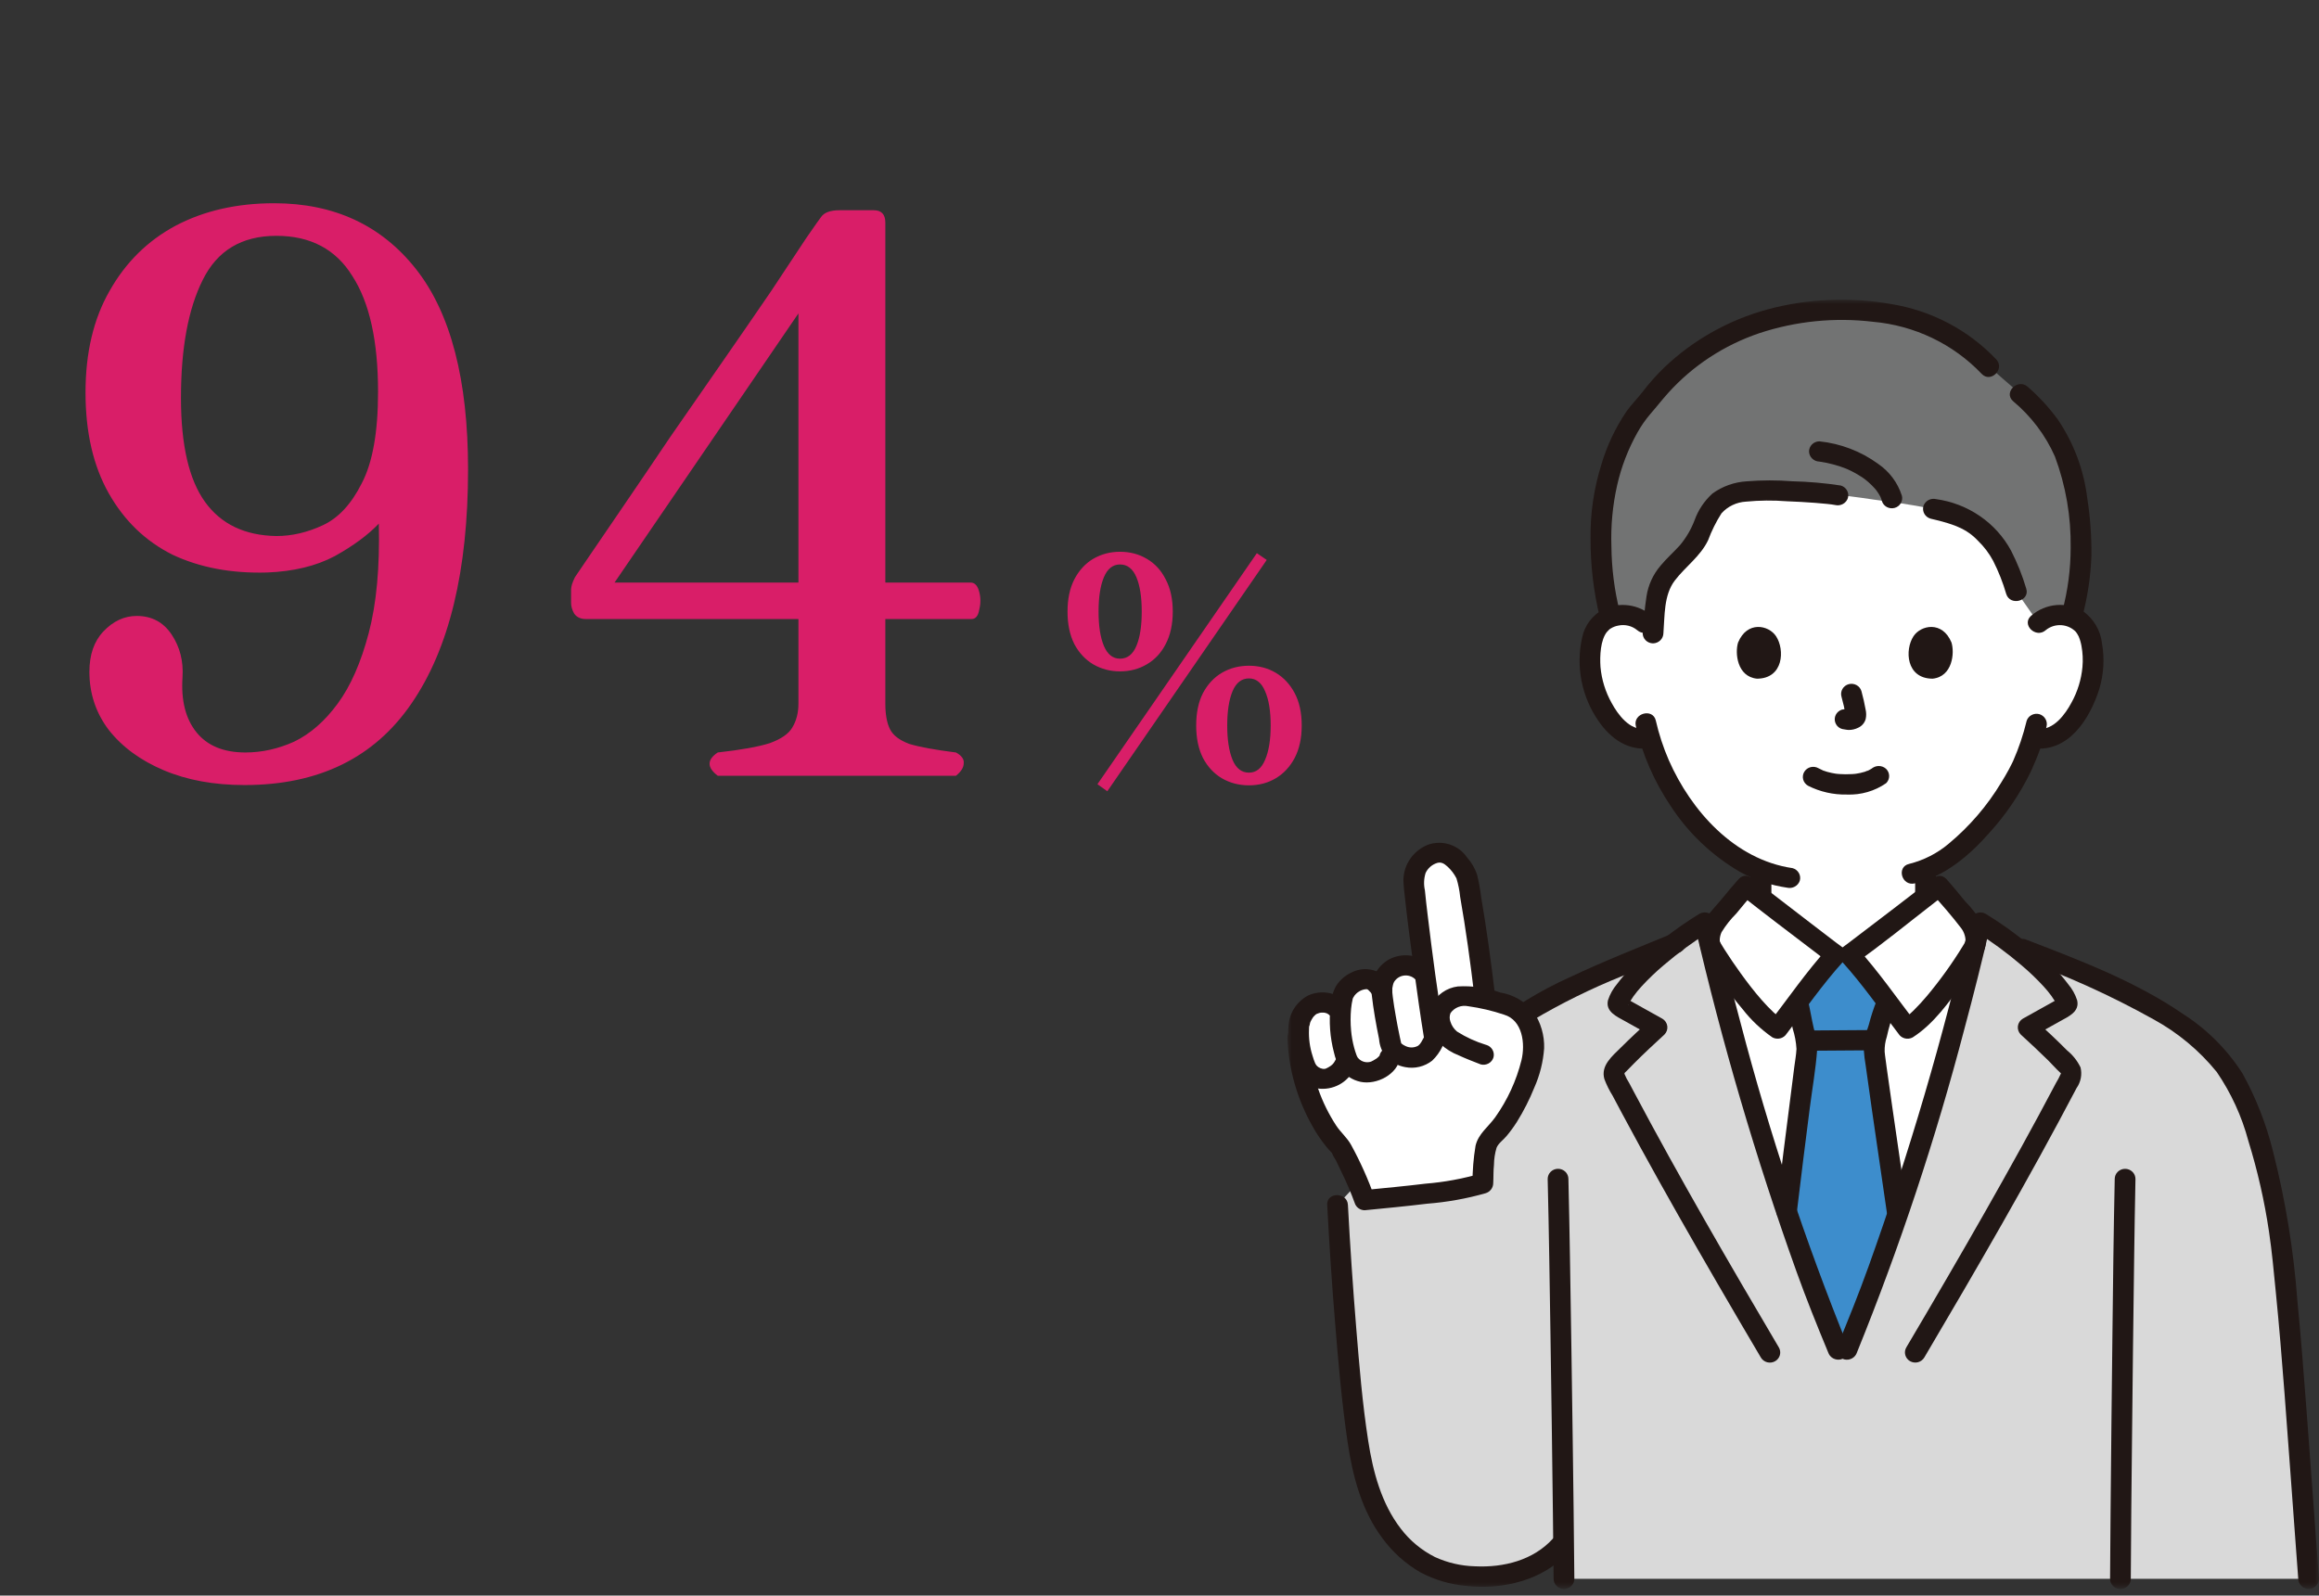 <svg width="263" height="181" viewBox="0 0 263 181" fill="none" xmlns="http://www.w3.org/2000/svg">
<rect x="0" y="0" width="263" height="181" fill="#333333" stroke="none"/>
<mask id="mask0_1658_3365" style="mask-type:luminance" maskUnits="userSpaceOnUse" x="146" y="34" width="117" height="147">
<path d="M263 34H146V180.25H263V34Z" fill="white"/>
</mask>
<g mask="url(#mask0_1658_3365)">
<path d="M208.464 153.102C205.329 145.543 204.523 143.048 202.073 135.695C198.766 125.771 195.692 114.857 193.34 104.65C192.353 105.268 191.129 106.103 189.875 107.055C179.868 111.18 170.23 114.746 165.548 121.705L151.695 136.677C151.995 142.512 152.327 146.93 152.755 152.065C153.024 155.312 153.31 158.561 153.756 161.792C154.028 164.348 154.577 166.869 155.392 169.312C156.725 173.284 159.692 177.149 163.997 178.318C168.301 179.487 174.241 178.893 177.336 174.888C177.354 176.626 177.369 178.066 177.377 179.102H261.824C260.184 157.237 259.989 152.907 258.787 141.879C258.021 134.82 255.645 125.781 252.901 121.702C249.05 115.974 241.178 112.414 232.813 108.982L229.361 107.657L228.33 107.261C226.984 106.225 225.656 105.313 224.601 104.653C222.249 114.86 219.175 125.774 215.868 135.698C213.419 143.051 212.612 145.546 209.477 153.105L208.464 153.102Z" fill="#D9D9D9"/>
<path d="M231.175 70.672C231.514 70.366 231.911 70.129 232.345 69.974C232.778 69.819 233.238 69.749 233.699 69.769C234.285 69.751 234.865 69.888 235.378 70.166C235.89 70.444 236.316 70.853 236.609 71.349C237.598 73.025 237.556 76.114 236.893 78.025C236.359 79.915 235.285 81.618 233.796 82.933C233.388 83.265 232.913 83.511 232.402 83.656C231.891 83.8 231.355 83.839 230.828 83.771L230.543 83.724C230.264 84.647 229.923 85.552 229.523 86.432C228.723 88.552 224.093 96.294 218.377 98.626C218.377 99.054 218.377 99.404 218.377 99.404V101.079C218.377 101.079 218.377 101.348 218.377 101.723C215.661 103.818 210.285 107.947 209.763 108.312H208.172C207.66 107.958 202.477 103.973 199.716 101.845C199.716 101.485 199.716 101.226 199.716 101.226V98.743C196.732 97.49 194.122 95.516 192.132 93.007C189.822 90.279 188.107 87.118 187.093 83.719C186.532 83.835 185.951 83.824 185.395 83.688C184.839 83.551 184.321 83.293 183.882 82.932C182.394 81.617 181.319 79.914 180.786 78.024C180.123 76.109 180.08 73.025 181.069 71.348C181.363 70.852 181.788 70.443 182.301 70.165C182.813 69.887 183.393 69.75 183.979 69.768C184.44 69.748 184.901 69.818 185.334 69.973C185.767 70.128 186.165 70.365 186.504 70.671C186.504 70.671 181.657 47.231 208.32 47.231C234.984 47.231 231.175 70.672 231.175 70.672Z" fill="white"/>
<path d="M175.523 133.736C175.666 139.673 175.753 145.61 175.843 151.546C175.945 158.267 176.036 164.988 176.117 171.709C176.147 174.173 176.174 176.637 176.197 179.101C176.197 179.405 176.32 179.698 176.541 179.913C176.762 180.129 177.061 180.25 177.372 180.25C177.684 180.25 177.983 180.129 178.204 179.913C178.424 179.698 178.548 179.405 178.548 179.101C178.505 173.873 178.434 168.645 178.364 163.417C178.271 156.498 178.167 149.579 178.052 142.66C178.001 139.685 177.947 136.71 177.875 133.736C177.875 133.432 177.751 133.139 177.531 132.924C177.31 132.708 177.011 132.587 176.699 132.587C176.387 132.587 176.088 132.708 175.868 132.924C175.647 133.139 175.523 133.432 175.523 133.736Z" fill="#211715"/>
<path d="M241.656 179.101C241.686 173.829 241.731 168.558 241.793 163.286C241.862 156.406 241.944 149.525 242.037 142.645C242.079 139.677 242.122 136.709 242.185 133.74C242.185 133.436 242.061 133.143 241.84 132.928C241.62 132.712 241.321 132.591 241.009 132.591C240.697 132.591 240.398 132.712 240.177 132.928C239.957 133.143 239.833 133.436 239.833 133.74C239.709 139.631 239.637 145.524 239.572 151.416C239.492 158.124 239.422 164.832 239.363 171.539C239.34 174.061 239.321 176.582 239.305 179.104C239.305 179.408 239.429 179.701 239.649 179.916C239.87 180.132 240.169 180.253 240.481 180.253C240.792 180.253 241.091 180.132 241.312 179.916C241.533 179.701 241.656 179.408 241.656 179.104" fill="#211715"/>
<path d="M189.708 105.886C185.804 107.496 181.869 109.038 178.052 110.848C174.592 112.399 171.358 114.394 168.436 116.78C166.942 118.051 165.628 119.511 164.527 121.12C163.687 122.355 165.724 123.507 166.558 122.28C168.467 119.641 170.921 117.422 173.763 115.769C177.025 113.831 180.437 112.146 183.968 110.728C186.082 109.834 188.211 108.977 190.337 108.103C190.632 108.013 190.881 107.817 191.034 107.554C191.187 107.292 191.231 106.982 191.158 106.688C191.074 106.396 190.875 106.147 190.604 105.997C190.333 105.847 190.013 105.807 189.712 105.886" fill="#211715"/>
<path d="M209.478 153.103C212.613 145.545 213.419 143.049 215.869 135.697C218.907 126.585 221.749 116.642 224.009 107.172C224.095 106.699 224.072 106.213 223.943 105.749C223.814 105.286 223.58 104.856 223.261 104.491C222.242 103.342 220.958 101.669 219.916 100.532C219.473 100.882 210.451 107.834 209.766 108.308H208.176C207.49 107.834 198.469 100.882 198.027 100.532C196.985 101.67 195.701 103.338 194.683 104.491C194.363 104.856 194.13 105.286 194 105.749C193.871 106.213 193.848 106.699 193.934 107.172C196.199 116.638 199.037 126.585 202.074 135.697C204.523 143.049 205.331 145.545 208.465 153.103H209.478Z" fill="white"/>
<path d="M212.198 146.289C211.474 148.204 210.631 150.306 209.473 153.102H208.462C205.576 146.143 204.663 143.476 202.625 137.36C203.614 129.078 204.921 119.229 204.921 118.938C204.9 118.415 204.819 117.896 204.678 117.391C204.617 117.16 204.563 116.929 204.514 116.697C204.254 115.548 204.206 114.958 203.903 113.739L203.884 113.68C205.339 111.765 207.1 109.488 208.173 108.309H209.762C210.826 109.478 212.566 111.724 214.015 113.632C213.933 113.857 213.88 114.003 213.88 114.003C213.566 114.771 213.317 115.562 213.135 116.368C212.807 117.25 212.609 118.173 212.547 119.109C212.539 119.595 213.919 128.935 215.193 137.721C214.04 141.181 213.242 143.537 212.201 146.29" fill="#3D8DCC"/>
<path d="M205.27 119.195C207.621 119.195 209.973 119.147 212.325 119.146C212.637 119.146 212.936 119.025 213.156 118.809C213.377 118.594 213.501 118.301 213.501 117.997C213.501 117.692 213.377 117.4 213.156 117.184C212.936 116.969 212.637 116.848 212.325 116.848C209.973 116.848 207.621 116.895 205.27 116.896C204.958 116.896 204.659 117.017 204.438 117.232C204.218 117.448 204.094 117.74 204.094 118.045C204.094 118.349 204.218 118.642 204.438 118.857C204.659 119.073 204.958 119.194 205.27 119.194" fill="#211715"/>
<path d="M202.768 114.043C202.983 114.921 203.125 115.81 203.313 116.693C203.552 117.439 203.696 118.211 203.741 118.991C203.708 119.666 203.579 120.348 203.494 121.018C203.087 124.243 202.67 127.468 202.266 130.694C201.987 132.923 201.713 135.152 201.445 137.383C201.447 137.687 201.572 137.978 201.792 138.193C202.012 138.408 202.31 138.53 202.621 138.532C202.931 138.525 203.226 138.402 203.445 138.188C203.664 137.974 203.79 137.685 203.797 137.383C204.26 133.507 204.741 129.634 205.24 125.762C205.524 123.537 205.926 121.294 206.086 119.06C206.076 118.233 205.944 117.412 205.694 116.623C205.448 115.565 205.289 114.49 205.032 113.433C204.681 111.997 202.412 112.604 202.764 114.044" fill="#211715"/>
<path d="M216.263 136.984C215.709 133.174 215.155 129.363 214.602 125.552C214.401 124.158 214.202 122.764 214.007 121.369L213.955 121C213.981 121.192 213.935 120.851 213.929 120.799C213.898 120.576 213.868 120.353 213.839 120.129C213.804 119.856 213.761 119.582 213.741 119.307C213.723 118.731 213.805 118.155 213.986 117.606C214.21 116.576 214.515 115.565 214.898 114.581C215.046 114.316 215.085 114.006 215.006 113.713C214.928 113.421 214.738 113.169 214.476 113.009C214.207 112.858 213.887 112.816 213.586 112.893C213.285 112.97 213.028 113.16 212.868 113.421C212.496 114.349 212.186 115.299 211.939 116.266C211.598 117.182 211.407 118.145 211.375 119.12C211.416 119.718 211.49 120.313 211.594 120.904C212.033 124.13 212.508 127.352 212.976 130.575C213.316 132.913 213.657 135.252 213.997 137.591C214.082 137.884 214.281 138.133 214.552 138.283C214.823 138.433 215.144 138.473 215.444 138.394C215.741 138.306 215.991 138.11 216.144 137.847C216.297 137.584 216.34 137.274 216.266 136.98" fill="#211715"/>
<path d="M232.977 49.092C231.928 47.445 230.633 45.961 229.136 44.687L225.568 41.59C220.944 36.555 214.798 35.163 208.742 35.163C202.613 35.078 196.631 36.999 191.75 40.621C189.928 42.019 188.316 43.659 186.961 45.495C183.856 48.463 181.376 54.951 181.565 61.383C181.544 64.295 181.909 67.197 182.651 70.017C183.077 69.862 183.526 69.777 183.981 69.766C184.442 69.747 184.903 69.816 185.336 69.971C185.77 70.126 186.167 70.364 186.506 70.669L187.507 71.354C187.579 70.039 187.725 68.728 187.943 67.428C188.407 64.673 191.334 63.402 192.578 60.941C193.294 59.523 193.72 57.867 194.946 56.858C195.92 56.163 197.083 55.766 198.288 55.719C201.678 55.596 205.071 55.751 208.434 56.181C210.198 56.277 211.902 56.622 214.411 56.934C215.774 57.103 218.3 57.539 219.266 57.729C223.066 58.583 224.523 59.509 226.431 62.038C227.431 63.596 228.183 65.294 228.663 67.073L231.174 70.67C231.513 70.365 231.91 70.127 232.344 69.972C232.777 69.817 233.237 69.748 233.698 69.767C234.12 69.778 234.537 69.851 234.937 69.984C235.741 67.188 236.096 64.286 235.989 61.383C235.743 55.7 234.785 52.019 232.976 49.093" fill="#727373"/>
<path d="M205.054 89.136C206.412 89.823 207.926 90.165 209.455 90.132C211.043 90.197 212.608 89.745 213.905 88.847C214.015 88.74 214.101 88.613 214.161 88.474C214.22 88.334 214.251 88.184 214.251 88.033C214.251 87.882 214.22 87.732 214.161 87.592C214.101 87.453 214.015 87.326 213.905 87.219C213.68 87.011 213.382 86.895 213.072 86.895C212.762 86.895 212.464 87.011 212.239 87.219C212.598 86.946 212.327 87.149 212.239 87.207C212.151 87.264 212.061 87.313 211.968 87.361C211.92 87.385 211.87 87.408 211.823 87.431C211.669 87.509 211.763 87.39 211.877 87.413C211.8 87.399 211.583 87.522 211.502 87.546C211.16 87.651 210.81 87.729 210.456 87.779C210.632 87.753 210.444 87.779 210.367 87.787C210.263 87.797 210.16 87.805 210.058 87.812C209.81 87.828 209.562 87.833 209.314 87.832C209.092 87.832 208.87 87.824 208.648 87.808C208.55 87.801 208.445 87.793 208.343 87.784C208.323 87.784 207.956 87.726 208.206 87.769C207.875 87.718 207.548 87.647 207.226 87.558C207.089 87.518 206.956 87.47 206.82 87.425C206.526 87.329 207.003 87.521 206.734 87.391C206.567 87.315 206.401 87.234 206.237 87.149C206.104 87.072 205.956 87.021 205.803 86.999C205.649 86.978 205.493 86.987 205.343 87.024C205.192 87.062 205.051 87.129 204.928 87.22C204.804 87.312 204.7 87.426 204.622 87.557C204.543 87.688 204.492 87.833 204.472 87.983C204.451 88.133 204.461 88.286 204.5 88.432C204.54 88.579 204.61 88.716 204.704 88.836C204.798 88.957 204.916 89.058 205.051 89.133" fill="#211715"/>
<path d="M208.842 79.023C209.044 79.736 209.206 80.458 209.327 81.188C209.312 81.086 209.298 80.984 209.284 80.882C209.299 80.981 209.301 81.081 209.292 81.181C209.306 81.079 209.32 80.977 209.334 80.875C209.327 80.921 209.316 80.966 209.3 81.009L209.419 80.736C209.405 80.766 209.389 80.794 209.371 80.822L209.555 80.589C209.533 80.615 209.509 80.638 209.482 80.659L209.72 80.48C209.664 80.514 209.606 80.544 209.545 80.571L209.825 80.455C209.731 80.495 209.632 80.523 209.531 80.539L209.844 80.498C209.752 80.509 209.659 80.509 209.567 80.498L209.879 80.538C209.774 80.525 209.671 80.5 209.568 80.486C209.416 80.438 209.254 80.431 209.098 80.466C208.943 80.472 208.792 80.519 208.661 80.603C208.528 80.679 208.411 80.78 208.318 80.9C208.224 81.02 208.156 81.157 208.117 81.303C208.077 81.449 208.068 81.601 208.089 81.751C208.11 81.9 208.161 82.044 208.239 82.175C208.313 82.305 208.414 82.418 208.535 82.509C208.655 82.6 208.794 82.666 208.941 82.702C209.183 82.734 209.418 82.798 209.664 82.805C210.035 82.807 210.402 82.722 210.733 82.556C210.943 82.462 211.129 82.324 211.277 82.151C211.425 81.978 211.532 81.775 211.59 81.557C211.666 81.204 211.663 80.838 211.58 80.487C211.46 79.79 211.294 79.098 211.111 78.415C211.028 78.121 210.829 77.871 210.558 77.721C210.287 77.57 209.965 77.531 209.665 77.612C209.364 77.693 209.108 77.888 208.954 78.153C208.8 78.418 208.761 78.732 208.843 79.025" fill="#211715"/>
<path d="M197.118 72.884C196.748 74.059 196.989 76.76 199.267 76.99C202.276 76.972 202.436 73.706 201.422 72.17C200.593 70.912 198.154 70.39 197.118 72.884Z" fill="#211715"/>
<path d="M221.318 72.884C221.688 74.059 221.448 76.76 219.171 76.99C216.16 76.972 216.001 73.706 217.015 72.17C217.844 70.913 220.283 70.39 221.319 72.884" fill="#211715"/>
<path d="M187.339 69.858C186.604 69.218 185.691 68.805 184.716 68.671C183.74 68.538 182.746 68.69 181.86 69.108C181.238 69.436 180.697 69.894 180.278 70.45C179.858 71.006 179.57 71.645 179.432 72.323C179.066 73.949 179.044 75.631 179.368 77.266C179.691 78.901 180.353 80.454 181.313 81.83C182.685 83.801 184.638 85.209 187.167 84.876C187.466 84.793 187.721 84.599 187.874 84.334C188.028 84.07 188.069 83.756 187.988 83.463C187.898 83.173 187.698 82.928 187.429 82.779C187.16 82.629 186.842 82.586 186.541 82.659C184.82 82.885 183.487 81.049 182.792 79.772C182.08 78.505 181.644 77.107 181.513 75.667C181.422 74.389 181.513 72.608 182.243 71.683C182.161 71.788 182.402 71.516 182.431 71.492C182.498 71.41 182.582 71.343 182.677 71.293C182.937 71.13 183.228 71.019 183.532 70.966C183.906 70.885 184.295 70.889 184.667 70.98C185.039 71.07 185.384 71.243 185.676 71.486C186.798 72.473 188.466 70.853 187.342 69.858" fill="#211715"/>
<path d="M232.008 71.484C232.505 71.077 233.144 70.875 233.79 70.92C234.437 70.965 235.04 71.254 235.473 71.725C235.306 71.524 235.529 71.821 235.556 71.862C235.623 71.965 235.684 72.072 235.739 72.183C235.886 72.528 235.993 72.889 236.059 73.258C236.207 74.053 236.245 74.864 236.172 75.669C236.043 77.081 235.621 78.452 234.932 79.699C234.239 80.997 232.893 82.89 231.143 82.661C230.843 82.59 230.526 82.634 230.258 82.783C229.989 82.932 229.789 83.175 229.697 83.463C229.616 83.757 229.657 84.07 229.811 84.334C229.964 84.599 230.218 84.793 230.518 84.876C234.624 85.416 237.013 81.504 238.076 78.187C238.586 76.498 238.693 74.717 238.389 72.981C238.31 72.274 238.085 71.59 237.726 70.97C237.368 70.351 236.884 69.81 236.305 69.379C235.395 68.81 234.319 68.549 233.243 68.635C232.166 68.722 231.149 69.151 230.346 69.858C229.219 70.85 230.887 72.471 232.012 71.485" fill="#211715"/>
<path d="M229.834 81.813C229.463 83.353 228.955 84.859 228.316 86.313C228.262 86.447 228.42 86.083 228.357 86.218C228.338 86.261 228.319 86.305 228.299 86.348C228.259 86.429 228.222 86.511 228.183 86.592C228.072 86.821 227.955 87.047 227.833 87.272C227.561 87.778 227.269 88.274 226.965 88.763C225.388 91.391 223.37 93.741 220.996 95.716C219.704 96.805 218.172 97.586 216.52 97.999C215.05 98.332 215.669 100.548 217.145 100.215C220.541 99.449 223.368 97.027 225.585 94.509C227.499 92.407 229.096 90.05 230.328 87.507C230.403 87.343 230.476 87.177 230.546 87.01C230.577 86.938 230.716 86.618 230.583 86.919C230.77 86.499 230.953 86.077 231.118 85.647C231.53 84.599 231.857 83.521 232.098 82.423C232.173 82.129 232.129 81.819 231.976 81.555C231.823 81.292 231.572 81.097 231.276 81.01C230.975 80.931 230.655 80.972 230.384 81.122C230.114 81.272 229.915 81.52 229.829 81.812" fill="#211715"/>
<path d="M185.519 82.348C186.261 85.575 187.595 88.645 189.457 91.408C191.449 94.484 194.156 97.059 197.358 98.921C199.006 99.822 200.807 100.423 202.674 100.697C202.974 100.768 203.291 100.725 203.559 100.575C203.828 100.426 204.029 100.183 204.12 99.894C204.2 99.6 204.159 99.288 204.006 99.023C203.852 98.759 203.598 98.564 203.299 98.481C196.703 97.523 191.779 91.961 189.262 86.238C188.631 84.785 188.137 83.279 187.786 81.738C187.451 80.297 185.184 80.907 185.518 82.349" fill="#211715"/>
<path d="M226.402 40.777C223.246 37.439 219.041 35.225 214.452 34.486C209.808 33.667 205.035 33.874 200.483 35.091C196.08 36.287 192.055 38.545 188.777 41.658C187.883 42.523 187.055 43.451 186.301 44.435C185.713 45.201 185.018 45.88 184.457 46.677C183.204 48.529 182.246 50.555 181.616 52.688C180.765 55.401 180.35 58.226 180.385 61.063C180.372 64.07 180.722 67.069 181.428 69.996C181.511 70.29 181.71 70.539 181.981 70.69C182.253 70.84 182.574 70.879 182.875 70.798C183.175 70.717 183.431 70.523 183.585 70.258C183.739 69.993 183.779 69.679 183.696 69.385C183.092 66.962 182.776 64.48 182.752 61.986C182.671 59.661 182.888 57.336 183.398 55.063C183.871 52.962 184.65 50.937 185.711 49.052C186.13 48.305 186.622 47.599 187.181 46.946C187.867 46.166 188.496 45.346 189.192 44.573C191.978 41.481 195.536 39.147 199.519 37.799C203.661 36.427 208.066 35.984 212.408 36.501C217.121 36.916 221.511 39.018 224.735 42.402C225.754 43.499 227.413 41.871 226.401 40.774" fill="#211715"/>
<path d="M236.148 69.994C236.754 67.725 237.104 65.398 237.19 63.055C237.215 60.873 237.058 58.693 236.721 56.536C236.341 53.349 235.203 50.292 233.396 47.612C232.399 46.246 231.249 44.993 229.967 43.878C228.848 42.886 227.181 44.506 228.301 45.505C230.353 47.218 231.978 49.366 233.051 51.786C234.283 55.099 234.887 58.603 234.835 62.127C234.835 64.577 234.512 67.016 233.874 69.385C233.515 70.821 235.782 71.434 236.142 69.996" fill="#211715"/>
<path d="M208.752 55.075C206.939 54.798 205.109 54.638 203.275 54.596C201.551 54.461 199.818 54.463 198.095 54.601C196.687 54.685 195.334 55.168 194.203 55.991C193.289 56.825 192.595 57.863 192.182 59.017C191.792 60.048 191.229 61.009 190.516 61.86C189.805 62.641 189.008 63.346 188.334 64.158C187.476 65.159 186.92 66.375 186.729 67.668C186.514 69.052 186.41 70.445 186.297 71.834C186.3 72.138 186.424 72.429 186.644 72.644C186.864 72.858 187.162 72.98 187.473 72.983C187.783 72.977 188.078 72.854 188.298 72.64C188.517 72.426 188.643 72.137 188.649 71.834C188.807 69.868 188.679 67.512 189.936 65.861C191.15 64.267 192.84 63.123 193.721 61.277C194.115 60.214 194.622 59.194 195.234 58.233C195.584 57.843 196.009 57.524 196.486 57.296C196.963 57.068 197.482 56.935 198.012 56.905C199.552 56.757 201.101 56.742 202.643 56.863C203.71 56.904 204.777 56.959 205.842 57.042C206.295 57.077 206.748 57.115 207.199 57.163L207.497 57.197C207.537 57.197 207.869 57.243 207.725 57.224C207.662 57.216 208.029 57.271 208.128 57.289C208.429 57.362 208.746 57.319 209.015 57.169C209.285 57.02 209.485 56.775 209.575 56.486C209.655 56.192 209.614 55.88 209.46 55.615C209.307 55.351 209.053 55.156 208.754 55.073" fill="#211715"/>
<path d="M218.956 58.839C219.611 58.987 220.263 59.149 220.903 59.349C221.159 59.429 221.413 59.515 221.665 59.608C221.706 59.625 222.057 59.769 221.867 59.687C221.969 59.73 222.071 59.776 222.171 59.824C222.982 60.174 223.71 60.686 224.306 61.326C225.006 61.998 225.593 62.774 226.046 63.624C226.657 64.829 227.154 66.087 227.529 67.381C227.974 68.79 230.245 68.189 229.797 66.77C229.359 65.286 228.782 63.844 228.075 62.462C227.232 60.902 226.022 59.559 224.546 58.544C223.069 57.529 221.367 56.87 219.58 56.621C219.279 56.547 218.961 56.589 218.691 56.738C218.422 56.888 218.222 57.134 218.133 57.424C218.054 57.718 218.095 58.03 218.249 58.295C218.402 58.559 218.656 58.754 218.954 58.837" fill="#211715"/>
<path d="M215.684 56.206C215.219 54.755 214.277 53.494 213.003 52.621C211.057 51.199 208.756 50.316 206.34 50.065C206.029 50.066 205.73 50.188 205.51 50.403C205.29 50.618 205.166 50.909 205.164 51.214C205.172 51.516 205.298 51.804 205.517 52.018C205.736 52.231 206.03 52.355 206.34 52.362C206.857 52.438 207.369 52.542 207.874 52.673C208.386 52.806 208.889 52.97 209.379 53.166C209.184 53.089 209.484 53.212 209.521 53.228C209.64 53.282 209.759 53.335 209.875 53.393C210.085 53.495 210.291 53.603 210.495 53.718C210.698 53.833 210.887 53.949 211.063 54.064C211.161 54.127 211.259 54.191 211.349 54.255C211.397 54.289 211.63 54.462 211.419 54.301C211.726 54.535 212.016 54.788 212.289 55.059C212.403 55.173 212.515 55.291 212.623 55.413C212.683 55.48 212.737 55.553 212.798 55.619C212.86 55.685 212.831 55.658 212.731 55.533L212.819 55.65C212.988 55.883 213.14 56.127 213.274 56.381C213.287 56.409 213.329 56.537 213.35 56.541C213.273 56.522 213.252 56.263 213.317 56.474C213.352 56.588 213.392 56.699 213.42 56.816C213.503 57.11 213.702 57.359 213.974 57.51C214.245 57.66 214.566 57.699 214.867 57.618C215.167 57.537 215.423 57.343 215.577 57.078C215.731 56.813 215.771 56.499 215.688 56.205" fill="#211715"/>
<path d="M218.228 154.008C224.181 143.923 230.068 133.791 235.506 123.43C235.744 123.091 235.907 122.708 235.985 122.305C236.062 121.901 236.053 121.486 235.956 121.087C235.597 120.339 235.074 119.679 234.424 119.151C233.262 117.978 232.052 116.853 230.833 115.739L230.595 117.544L233.65 115.839C234.592 115.314 235.875 114.773 235.572 113.471C235.355 112.798 235.005 112.173 234.543 111.63C234.051 110.973 233.515 110.347 232.939 109.757C230.612 107.431 228.009 105.384 225.188 103.658C225.032 103.571 224.858 103.52 224.678 103.508C224.499 103.496 224.32 103.525 224.153 103.591C223.987 103.657 223.838 103.759 223.718 103.89C223.598 104.02 223.51 104.176 223.461 104.344C220.39 117.653 216.536 130.778 211.92 143.653C210.815 146.734 209.591 149.771 208.338 152.796C208.257 153.089 208.297 153.403 208.451 153.667C208.605 153.932 208.859 154.126 209.159 154.209C209.459 154.283 209.777 154.24 210.046 154.091C210.316 153.941 210.516 153.696 210.605 153.407C215.457 141.445 219.524 129.194 222.782 116.728C223.834 112.821 224.817 108.895 225.728 104.95L224.002 105.637C225.851 106.796 227.61 108.088 229.264 109.501C230.138 110.239 230.964 111.029 231.739 111.867C232.063 112.215 232.365 112.581 232.644 112.964C232.781 113.155 232.912 113.347 233.036 113.551C233.094 113.647 233.15 113.742 233.203 113.838L233.265 113.951C233.344 114.113 233.344 114.102 233.265 113.92L233.424 113.339C233.521 113.26 233.509 113.26 233.387 113.339L233.081 113.51L232.675 113.738L231.554 114.362L229.416 115.554C229.262 115.644 229.131 115.767 229.033 115.914C228.935 116.06 228.873 116.227 228.85 116.4C228.827 116.574 228.845 116.75 228.902 116.916C228.959 117.082 229.053 117.234 229.179 117.359C230.23 118.323 231.277 119.292 232.291 120.294C232.741 120.739 233.16 121.232 233.628 121.659C233.786 121.804 233.747 121.71 233.685 121.88C233.537 122.21 233.369 122.529 233.179 122.838C231.901 125.264 230.599 127.677 229.273 130.08C226.56 135.003 223.773 139.886 220.944 144.75C219.376 147.452 217.795 150.148 216.201 152.839C216.123 152.969 216.072 153.113 216.051 153.263C216.03 153.412 216.039 153.564 216.079 153.71C216.118 153.856 216.186 153.993 216.279 154.113C216.373 154.234 216.489 154.335 216.623 154.411C216.756 154.487 216.903 154.537 217.056 154.557C217.209 154.578 217.365 154.569 217.514 154.531C217.664 154.492 217.804 154.426 217.927 154.335C218.05 154.243 218.153 154.129 218.231 153.999" fill="#211715"/>
<path d="M219.084 101.346C220.234 102.615 221.395 103.946 222.429 105.306C222.597 105.529 222.724 105.779 222.804 106.045C222.854 106.195 222.887 106.35 222.902 106.508C222.902 106.568 222.902 106.631 222.908 106.689C222.908 106.689 222.865 106.976 222.908 106.811C222.935 106.705 222.846 106.924 222.81 106.98C222.733 107.113 222.653 107.243 222.571 107.374C221.363 109.342 220.01 111.222 218.522 112.998C218.043 113.563 217.542 114.114 217.015 114.632C216.785 114.856 216.551 115.073 216.305 115.278C216.244 115.329 216.026 115.503 216.057 115.479C216.069 115.47 215.82 115.642 215.734 115.696L217.343 116.108C215.13 113.221 213.046 110.203 210.598 107.497L210.36 109.301C213.449 107.142 216.374 104.722 219.355 102.423C219.82 102.065 220.287 101.71 220.748 101.346C220.968 101.13 221.091 100.837 221.091 100.532C221.091 100.227 220.968 99.935 220.748 99.718C220.524 99.508 220.225 99.391 219.915 99.391C219.605 99.391 219.306 99.508 219.082 99.718C216.246 101.954 213.363 104.135 210.489 106.325L209.955 106.73L209.708 106.922C209.497 107.082 209.841 106.826 209.701 106.926C209.524 107.059 209.351 107.193 209.17 107.319C209.018 107.411 208.889 107.534 208.793 107.681C208.696 107.827 208.634 107.993 208.611 108.166C208.589 108.339 208.606 108.514 208.661 108.68C208.717 108.845 208.809 108.997 208.933 109.123C211.247 111.683 213.216 114.539 215.309 117.269C215.47 117.528 215.728 117.716 216.028 117.793C216.328 117.87 216.647 117.83 216.918 117.682C219.315 116.15 221.092 113.619 222.705 111.363C223.371 110.43 224.016 109.48 224.618 108.506C224.807 108.231 224.966 107.937 225.093 107.629C225.368 106.67 225.263 105.644 224.799 104.757C224.266 103.847 223.62 103.005 222.876 102.25C222.176 101.402 221.487 100.546 220.747 99.73C219.741 98.621 218.083 100.251 219.081 101.357" fill="#211715"/>
<path d="M201.738 152.846C196.08 143.263 190.486 133.637 185.275 123.813C185.104 123.494 184.933 123.172 184.763 122.846C184.558 122.53 184.383 122.195 184.242 121.847C184.224 121.783 184.242 121.695 184.206 121.805C184.246 121.68 184.38 121.593 184.469 121.5C184.754 121.202 185.042 120.907 185.334 120.615C186.446 119.5 187.603 118.427 188.763 117.36C188.888 117.235 188.982 117.084 189.039 116.918C189.095 116.752 189.113 116.576 189.09 116.403C189.067 116.23 189.005 116.064 188.907 115.917C188.809 115.771 188.679 115.648 188.526 115.558L186.387 114.366L185.369 113.797L184.86 113.51L184.657 113.397C184.438 113.254 184.392 113.236 184.516 113.341L184.677 113.921C184.685 114.126 184.608 114.059 184.704 113.897C184.758 113.802 184.809 113.706 184.865 113.61C184.985 113.41 185.113 113.215 185.248 113.024C185.523 112.642 185.821 112.277 186.14 111.93C186.93 111.069 187.775 110.258 188.671 109.502C190.325 108.089 192.084 106.797 193.933 105.638L192.205 104.951C195.277 118.26 199.13 131.385 203.746 144.26C204.852 147.341 206.076 150.378 207.33 153.404C207.421 153.692 207.621 153.936 207.89 154.086C208.159 154.235 208.476 154.278 208.776 154.207C209.076 154.124 209.33 153.929 209.484 153.665C209.638 153.4 209.679 153.087 209.598 152.793C204.747 140.833 200.679 128.583 197.42 116.118C196.369 112.211 195.386 108.285 194.474 104.34C194.424 104.172 194.336 104.016 194.216 103.885C194.096 103.755 193.948 103.652 193.781 103.586C193.615 103.52 193.435 103.492 193.256 103.504C193.076 103.515 192.902 103.567 192.746 103.654C189.924 105.38 187.322 107.427 184.995 109.753C184.419 110.343 183.883 110.968 183.391 111.625C182.929 112.169 182.58 112.794 182.362 113.467C182.061 114.761 183.342 115.309 184.284 115.834L187.339 117.539L187.101 115.734C185.994 116.749 184.893 117.77 183.829 118.829C182.844 119.809 181.507 120.879 181.957 122.417C182.204 123.07 182.515 123.699 182.886 124.293C183.245 124.974 183.606 125.653 183.97 126.332C184.637 127.577 185.309 128.82 185.988 130.059C188.83 135.253 191.763 140.4 194.737 145.522C196.382 148.356 198.039 151.183 199.706 154.004C199.864 154.267 200.122 154.458 200.423 154.536C200.725 154.613 201.046 154.57 201.315 154.417C201.585 154.263 201.781 154.011 201.86 153.716C201.939 153.421 201.895 153.108 201.738 152.844" fill="#211715"/>
<path d="M197.184 99.721C196.536 100.437 195.924 101.185 195.311 101.93C194.698 102.675 194.008 103.375 193.463 104.16C193.025 104.748 192.765 105.445 192.713 106.171C192.661 106.897 192.819 107.622 193.169 108.265C194.495 110.456 195.995 112.543 197.653 114.508C198.603 115.725 199.736 116.795 201.014 117.681C201.285 117.827 201.603 117.866 201.903 117.79C202.203 117.713 202.46 117.526 202.623 117.268C204.716 114.537 206.684 111.682 208.999 109.123C209.122 108.996 209.215 108.845 209.271 108.679C209.326 108.514 209.343 108.338 209.321 108.165C209.298 107.992 209.236 107.826 209.139 107.679C209.043 107.533 208.914 107.409 208.762 107.318C208.622 107.222 208.486 107.117 208.35 107.015L208.18 106.888C208.017 106.765 208.369 107.03 208.194 106.898L207.704 106.524C206.921 105.926 206.137 105.326 205.353 104.724C203.637 103.409 201.923 102.091 200.211 100.77C199.759 100.421 199.304 100.074 198.855 99.717C198.63 99.509 198.332 99.392 198.022 99.392C197.712 99.392 197.414 99.509 197.189 99.717C196.97 99.933 196.847 100.226 196.847 100.531C196.847 100.835 196.97 101.128 197.189 101.345C200.062 103.609 202.983 105.819 205.896 108.036C206.453 108.46 207.003 108.897 207.577 109.3L207.339 107.495C204.889 110.201 202.808 113.22 200.594 116.106L202.203 115.694C202.099 115.627 201.996 115.558 201.896 115.486C201.79 115.411 201.89 115.486 201.908 115.498C201.862 115.462 201.816 115.426 201.771 115.389C201.547 115.203 201.327 115.012 201.115 114.815C200.655 114.382 200.223 113.921 199.806 113.449C198.941 112.468 198.148 111.431 197.386 110.371C196.747 109.483 196.131 108.579 195.546 107.657C195.382 107.398 195.221 107.139 195.068 106.874C195.045 106.838 195.024 106.8 195.005 106.761C195.081 106.953 195.032 106.761 195.035 106.676C195.039 106.357 195.11 106.042 195.242 105.75C195.712 104.982 196.274 104.271 196.916 103.632C197.55 102.86 198.182 102.086 198.853 101.346C199.854 100.243 198.197 98.612 197.187 99.718" fill="#211715"/>
<path d="M198.539 99.505V101.222C198.543 101.526 198.667 101.817 198.884 102.034C198.993 102.141 199.123 102.226 199.266 102.284C199.409 102.342 199.562 102.372 199.717 102.372C199.872 102.372 200.025 102.342 200.168 102.284C200.311 102.226 200.441 102.141 200.55 102.034C200.766 101.816 200.89 101.526 200.895 101.222V99.505C200.89 99.202 200.767 98.911 200.55 98.693C200.441 98.586 200.311 98.501 200.168 98.443C200.025 98.385 199.872 98.356 199.717 98.356C199.562 98.356 199.409 98.385 199.266 98.443C199.123 98.501 198.993 98.586 198.884 98.693C198.668 98.911 198.544 99.202 198.539 99.505Z" fill="#211715"/>
<path d="M217.199 99.402V101.176H219.551V101.08C219.547 100.776 219.423 100.485 219.206 100.268C219.097 100.161 218.967 100.076 218.824 100.018C218.681 99.96 218.528 99.93 218.373 99.93C218.218 99.93 218.065 99.96 217.922 100.018C217.779 100.076 217.649 100.161 217.54 100.268C217.324 100.486 217.2 100.776 217.195 101.08V101.176C217.199 101.48 217.323 101.771 217.54 101.989C217.649 102.096 217.779 102.181 217.922 102.239C218.065 102.297 218.218 102.327 218.373 102.327C218.528 102.327 218.681 102.297 218.824 102.239C218.967 102.181 219.097 102.096 219.206 101.989C219.423 101.77 219.546 101.48 219.551 101.176V99.402C219.547 99.098 219.423 98.807 219.206 98.589C219.097 98.482 218.967 98.397 218.824 98.339C218.681 98.281 218.528 98.251 218.373 98.251C218.218 98.251 218.065 98.281 217.922 98.339C217.779 98.397 217.649 98.482 217.54 98.589C217.324 98.808 217.2 99.098 217.195 99.402" fill="#211715"/>
<path d="M150.521 136.677C150.747 141.061 151.039 145.44 151.395 149.815C151.766 154.423 152.161 159.026 152.836 163.604C153.395 167.401 154.415 171.347 156.775 174.486C157.916 176.058 159.382 177.378 161.078 178.361C162.71 179.227 164.508 179.754 166.359 179.909C170.452 180.348 174.982 179.268 177.781 176.17C178.781 175.065 177.124 173.435 176.116 174.542C173.897 176.994 170.522 177.843 167.268 177.68C165.699 177.638 164.156 177.279 162.735 176.627C161.216 175.859 159.896 174.764 158.875 173.423C156.65 170.55 155.708 166.924 155.165 163.422C154.508 159.182 154.158 154.9 153.81 150.63C153.43 145.985 153.117 141.336 152.869 136.682C152.794 135.211 150.441 135.202 150.517 136.682" fill="#211715"/>
<path d="M173.576 121.017C173.216 123.456 171.337 126.354 170.421 127.565C170.065 128.051 169.666 128.505 169.229 128.923C168.286 129.801 168.415 130.985 168.237 132.329C168.139 133.062 168.218 133.728 168.174 134.255C165.529 135.166 158.18 135.807 154.767 136.146C153.975 134.065 153.046 132.037 151.986 130.073C149.866 128.03 147.443 123.026 147.203 118.2L147.292 116.416C147.325 115.775 147.846 113.991 149.169 113.655C149.678 113.531 150.213 113.564 150.702 113.748C151.192 113.932 151.611 114.26 151.903 114.686L152.247 113.099C152.406 112.58 152.714 112.116 153.133 111.762C153.553 111.407 154.067 111.177 154.616 111.099C155.724 110.928 156.157 111.612 156.717 112.344C156.691 111.865 156.793 111.388 157.013 110.96C157.233 110.532 157.563 110.167 157.971 109.901C159.293 109.219 161.89 109.195 161.845 112.109C161.14 107.148 160.361 101.093 160.342 99.74C160.373 98.998 160.666 98.29 161.171 97.736C161.676 97.181 162.362 96.815 163.112 96.699C164.65 96.521 166.253 98.726 166.43 99.697C167.277 104.35 167.776 107.719 168.439 113.36C169.321 113.57 170.167 113.806 171.112 114.059C171.873 114.326 172.519 114.838 172.942 115.511C173.852 117.203 174.079 119.166 173.578 121.014" fill="white"/>
<path d="M169.558 112.922C169.114 109.188 168.613 105.463 167.978 101.756C167.873 100.9 167.719 100.05 167.515 99.211C167.27 98.49 166.88 97.824 166.368 97.252C165.903 96.57 165.218 96.058 164.422 95.798C163.626 95.538 162.764 95.544 161.972 95.816C161.152 96.138 160.447 96.691 159.947 97.403C159.447 98.117 159.175 98.958 159.164 99.822C159.175 100.547 159.276 101.277 159.353 101.996C159.635 104.589 159.981 107.175 160.333 109.758C160.709 112.512 161.087 115.269 161.54 118.011C161.625 118.304 161.824 118.552 162.095 118.703C162.365 118.853 162.686 118.893 162.987 118.815C163.283 118.727 163.534 118.532 163.688 118.268C163.841 118.005 163.884 117.694 163.809 117.4C163.058 112.866 162.458 108.348 161.91 103.79C161.798 102.86 161.688 101.931 161.6 100.999C161.452 100.348 161.479 99.671 161.678 99.033C161.803 98.763 161.985 98.521 162.212 98.324C162.439 98.127 162.707 97.979 162.996 97.89C163.445 97.766 163.761 97.942 164.16 98.303C164.58 98.686 164.926 99.14 165.18 99.643C165.387 100.322 165.527 101.018 165.596 101.723C166.246 105.441 166.758 109.175 167.203 112.926C167.212 113.228 167.339 113.515 167.557 113.729C167.776 113.942 168.07 114.066 168.379 114.075C168.69 114.073 168.988 113.952 169.208 113.736C169.428 113.521 169.553 113.23 169.555 112.926" fill="#211715"/>
<path d="M152.908 114.095C152.41 113.378 151.659 112.866 150.798 112.658C149.951 112.482 149.069 112.588 148.291 112.959C147.734 113.27 147.255 113.699 146.889 114.214C146.523 114.729 146.279 115.317 146.175 115.935C145.986 117.332 146.098 118.752 146.504 120.104C146.679 120.941 147.043 121.73 147.57 122.412C148.061 122.956 148.719 123.331 149.446 123.478C150.286 123.594 151.141 123.44 151.885 123.041C152.628 122.641 153.219 122.018 153.569 121.263C153.719 120.998 153.759 120.687 153.68 120.394C153.602 120.101 153.411 119.849 153.147 119.69C152.877 119.54 152.557 119.498 152.256 119.575C151.956 119.652 151.698 119.841 151.538 120.102C151.443 120.288 151.337 120.469 151.22 120.642C151.339 120.468 151.18 120.682 151.122 120.738C151.077 120.783 150.845 120.963 151 120.856C150.792 121.001 150.571 121.13 150.341 121.239C150.522 121.154 150.341 121.225 150.252 121.252C150.226 121.26 150.07 121.273 150.212 121.262C150.354 121.25 150.145 121.255 150.114 121.254C150.063 121.254 150.016 121.254 149.962 121.246C150.194 121.264 150.023 121.256 149.97 121.239C149.872 121.206 149.767 121.186 149.669 121.149C149.853 121.221 149.631 121.11 149.571 121.082C149.564 121.082 149.412 120.986 149.514 121.053C149.615 121.12 149.441 120.993 149.423 120.975C149.385 120.938 149.347 120.9 149.309 120.863C149.301 120.856 149.194 120.722 149.264 120.815C149.312 120.88 149.175 120.66 149.152 120.613C149.037 120.338 148.938 120.057 148.858 119.771C148.55 118.817 148.414 117.818 148.454 116.819C148.454 116.716 148.463 116.613 148.464 116.511C148.47 116.237 148.511 116.493 148.446 116.542C148.509 116.375 148.554 116.203 148.58 116.027C148.612 115.931 148.678 115.789 148.595 115.967C148.637 115.88 148.679 115.793 148.725 115.708C148.771 115.623 148.823 115.536 148.88 115.453C148.908 115.41 148.937 115.369 148.968 115.328C149.066 115.189 148.854 115.446 148.978 115.322C149.026 115.274 149.076 115.227 149.122 115.175C149.136 115.159 149.296 115.022 149.2 115.096C149.104 115.171 149.238 115.072 149.251 115.065C149.313 115.031 149.372 114.994 149.434 114.961C149.263 115.057 149.544 114.93 149.621 114.911C149.699 114.891 149.751 114.88 149.817 114.87C149.695 114.889 149.842 114.87 149.885 114.87C149.947 114.87 150.008 114.87 150.07 114.87C150.093 114.87 150.317 114.892 150.216 114.877C150.304 114.912 150.396 114.939 150.489 114.957C150.637 115.033 150.769 115.134 150.881 115.254C151.046 115.51 151.303 115.695 151.602 115.772C151.901 115.848 152.219 115.81 152.49 115.666C152.758 115.511 152.952 115.259 153.031 114.964C153.11 114.67 153.067 114.357 152.912 114.094" fill="#211715"/>
<path d="M157.731 111.764C157.329 111.104 156.762 110.557 156.082 110.172C155.631 109.995 155.146 109.917 154.661 109.942C154.176 109.967 153.702 110.096 153.273 110.319C152.551 110.655 151.943 111.187 151.522 111.851C151.141 112.558 150.929 113.339 150.901 114.137C150.704 115.901 150.835 117.685 151.289 119.404C151.426 120.029 151.661 120.629 151.986 121.184C152.524 121.969 153.353 122.52 154.298 122.721C156.128 123.104 158.531 121.867 158.784 119.951C158.782 119.647 158.658 119.356 158.437 119.141C158.217 118.925 157.919 118.804 157.608 118.802C157.298 118.81 157.004 118.933 156.785 119.147C156.566 119.361 156.44 119.649 156.432 119.951C156.546 119.627 156.554 119.56 156.458 119.749C156.529 119.678 156.514 119.697 156.413 119.805C156.321 119.906 156.219 119.998 156.109 120.081C155.992 120.16 155.872 120.233 155.748 120.3C155.721 120.315 155.404 120.468 155.552 120.41C155.295 120.509 155.013 120.527 154.745 120.463C154.476 120.4 154.235 120.257 154.053 120.054C153.911 119.901 154.017 120.012 153.921 119.862C153.893 119.807 153.867 119.752 153.842 119.697C153.895 119.818 153.894 119.814 153.842 119.685C153.741 119.414 153.653 119.138 153.578 118.859C153.405 118.218 153.288 117.564 153.229 116.904C153.153 116.078 153.153 115.247 153.229 114.421C153.264 114.051 153.325 113.684 153.409 113.322C153.425 113.265 153.444 113.209 153.467 113.153C153.418 113.263 153.414 113.279 153.452 113.202C153.513 113.088 153.582 112.979 153.658 112.874C153.55 113.013 153.771 112.761 153.794 112.737C153.881 112.647 153.98 112.569 154.088 112.505C154.3 112.362 154.543 112.267 154.797 112.227C155.042 112.196 155.061 112.2 155.197 112.317C155.394 112.498 155.566 112.703 155.712 112.925C155.875 113.181 156.133 113.367 156.432 113.444C156.731 113.52 157.049 113.483 157.321 113.338C157.588 113.183 157.783 112.931 157.862 112.636C157.941 112.342 157.898 112.029 157.743 111.766" fill="#211715"/>
<path d="M162.126 109.434C161.524 108.87 160.754 108.508 159.928 108.4C159.102 108.293 158.262 108.446 157.53 108.837C156.829 109.232 156.268 109.826 155.918 110.539C155.568 111.252 155.447 112.052 155.57 112.833C155.76 114.52 156.06 116.2 156.4 117.863C156.454 118.621 156.739 119.346 157.217 119.945C157.806 120.52 158.56 120.908 159.379 121.057C159.911 121.159 160.458 121.145 160.984 121.018C161.51 120.891 162.001 120.653 162.423 120.321C162.903 119.865 163.294 119.327 163.576 118.734C163.731 118.471 163.773 118.159 163.693 117.866C163.613 117.573 163.418 117.323 163.15 117.17C162.882 117.017 162.563 116.973 162.262 117.049C161.962 117.125 161.704 117.314 161.546 117.575C161.419 117.789 161.31 118.013 161.181 118.226C161.155 118.27 160.914 118.583 161.074 118.401C161.042 118.438 160.748 118.688 160.905 118.583C160.689 118.721 160.44 118.802 160.183 118.819C159.925 118.836 159.668 118.788 159.435 118.679C159.266 118.606 159.108 118.512 158.963 118.401C159.037 118.452 159.023 118.437 158.922 118.353C158.826 118.249 158.823 118.251 158.911 118.361C158.845 118.244 158.852 118.267 158.931 118.432C158.911 118.346 158.891 118.259 158.872 118.172C158.83 117.987 158.789 117.802 158.75 117.616C158.583 116.834 158.434 116.049 158.296 115.261C158.17 114.542 158.045 113.781 157.959 113.097C157.904 112.759 157.885 112.417 157.904 112.076C157.895 112.182 157.961 111.794 157.977 111.736C158.003 111.618 158.044 111.504 158.1 111.396C158.217 111.202 158.376 111.037 158.566 110.911C158.757 110.786 158.973 110.703 159.201 110.67C159.428 110.638 159.66 110.655 159.879 110.721C160.099 110.787 160.3 110.901 160.469 111.053C160.69 111.269 160.989 111.39 161.302 111.39C161.614 111.39 161.914 111.269 162.135 111.053C162.355 110.837 162.48 110.545 162.48 110.239C162.48 109.934 162.355 109.641 162.135 109.425" fill="#211715"/>
<path d="M168.549 118.532C167.381 118.177 166.268 117.668 165.241 117.017C164.889 116.724 164.631 116.338 164.497 115.905C164.378 115.589 164.38 115.242 164.503 114.927C164.717 114.617 165.022 114.376 165.378 114.237C165.733 114.097 166.124 114.065 166.499 114.144C167.885 114.336 169.249 114.656 170.573 115.102C172.688 115.726 173.002 118.415 172.549 120.278C171.972 122.592 170.964 124.783 169.575 126.74C168.792 127.841 167.657 128.607 167.342 129.979C167.108 131.391 166.992 132.821 166.995 134.252L167.859 133.144C165.842 133.727 163.768 134.106 161.672 134.274C159.373 134.554 157.066 134.766 154.763 134.995L155.897 135.839C155.172 133.788 154.281 131.797 153.234 129.884C152.799 129.076 152.052 128.461 151.543 127.689C150.699 126.399 150.016 125.015 149.509 123.566C148.821 121.697 148.431 119.736 148.352 117.752C148.308 116.277 145.957 116.27 146.001 117.752C146.137 121.288 147.128 124.742 148.891 127.832C149.238 128.453 149.628 129.049 150.058 129.619C150.277 129.906 150.503 130.193 150.744 130.46C150.832 130.556 150.922 130.657 151.017 130.747C151.263 130.987 151.017 130.73 151.017 130.714C151.143 131.036 151.307 131.343 151.507 131.627C151.755 132.129 151.996 132.636 152.231 133.143C152.756 134.22 153.224 135.322 153.632 136.447C153.703 136.688 153.852 136.9 154.056 137.052C154.26 137.203 154.509 137.287 154.766 137.29C157.127 137.057 159.491 136.837 161.845 136.548C164.095 136.374 166.32 135.975 168.487 135.358C168.73 135.284 168.944 135.138 169.098 134.94C169.252 134.741 169.339 134.501 169.347 134.252C169.388 133.543 169.355 132.843 169.432 132.135C169.44 131.48 169.539 130.829 169.726 130.2C169.938 129.687 170.5 129.305 170.853 128.881C171.283 128.368 171.678 127.827 172.036 127.263C172.806 126.023 173.467 124.722 174.009 123.372C174.637 121.961 175.013 120.456 175.122 118.921C175.168 117.446 174.744 115.992 173.907 114.763C172.969 113.607 171.625 112.832 170.136 112.588C168.601 112.039 166.966 111.805 165.335 111.901C164.71 111.979 164.115 112.207 163.602 112.564C163.09 112.922 162.675 113.397 162.395 113.948C162.094 114.7 162.023 115.522 162.19 116.313C162.358 117.105 162.757 117.831 163.339 118.405C163.944 118.972 164.656 119.418 165.435 119.72C166.253 120.095 167.092 120.425 167.933 120.746C168.234 120.825 168.554 120.785 168.825 120.634C169.096 120.484 169.295 120.236 169.379 119.943C169.455 119.649 169.412 119.339 169.259 119.075C169.106 118.812 168.855 118.617 168.558 118.53" fill="#211715"/>
<path d="M262.998 179.099C262.508 172.579 262.04 166.057 261.552 159.536C261.253 155.547 260.937 151.559 260.55 147.577C260.126 141.833 259.196 136.136 257.768 130.549C257.009 127.492 255.851 124.542 254.324 121.773C252.608 119.083 250.318 116.787 247.61 115.043C242.398 111.462 236.335 109.107 230.435 106.839L229.671 106.546C229.37 106.467 229.05 106.506 228.779 106.657C228.508 106.807 228.309 107.055 228.224 107.348C228.148 107.642 228.192 107.952 228.345 108.216C228.498 108.479 228.749 108.674 229.046 108.761C234.287 110.624 239.357 112.917 244.202 115.616C246.981 117.133 249.428 119.169 251.405 121.608C253.039 124.004 254.251 126.65 254.992 129.437C256.033 132.8 256.814 136.235 257.329 139.713C257.672 141.996 257.874 144.303 258.103 146.598C258.485 150.433 258.802 154.274 259.094 158.115C259.547 164.077 259.976 170.04 260.416 176.003C260.493 177.035 260.57 178.067 260.647 179.098C260.654 179.401 260.78 179.689 260.999 179.903C261.218 180.117 261.513 180.24 261.823 180.247C262.134 180.245 262.431 180.123 262.651 179.908C262.871 179.693 262.996 179.402 262.999 179.098" fill="#211715"/>
</g>
<path d="M27.739 89.056C24.277 89.056 21.227 88.499 18.587 87.384C15.947 86.269 13.864 84.744 12.339 82.808C10.872 80.872 10.139 78.672 10.139 76.208C10.139 74.272 10.667 72.747 11.723 71.632C12.837 70.459 14.099 69.872 15.507 69.872C17.208 69.872 18.528 70.576 19.467 71.984C20.405 73.392 20.816 75.005 20.699 76.824C20.523 79.464 21.051 81.547 22.283 83.072C23.515 84.597 25.363 85.36 27.827 85.36C29.704 85.36 31.552 84.949 33.371 84.128C35.189 83.248 36.832 81.811 38.299 79.816C39.765 77.821 40.939 75.152 41.819 71.808C42.699 68.464 43.08 64.328 42.963 59.4C41.731 60.691 40.059 61.923 37.947 63.096C35.835 64.211 33.283 64.827 30.291 64.944C26.243 65.061 22.664 64.387 19.555 62.92C16.504 61.395 14.099 59.077 12.339 55.968C10.579 52.859 9.699 49.045 9.699 44.528C9.699 40.011 10.608 36.168 12.427 33C14.245 29.773 16.739 27.309 19.907 25.608C23.133 23.907 26.859 23.056 31.083 23.056C37.888 23.056 43.256 25.549 47.187 30.536C51.117 35.523 53.083 43.091 53.083 53.24C53.083 64.739 50.941 73.597 46.659 79.816C42.435 85.976 36.128 89.056 27.739 89.056ZM31.347 60.808C33.107 60.808 34.867 60.397 36.627 59.576C38.387 58.755 39.853 57.171 41.027 54.824C42.259 52.477 42.875 49.016 42.875 44.44C42.875 38.691 41.907 34.32 39.971 31.328C38.093 28.277 35.219 26.752 31.347 26.752C27.416 26.752 24.629 28.424 22.987 31.768C21.344 35.053 20.523 39.512 20.523 45.144C20.523 50.483 21.432 54.413 23.251 56.936C25.069 59.459 27.768 60.749 31.347 60.808ZM81.399 88C80.167 87.061 80.167 86.181 81.399 85.36C84.039 85.067 86.004 84.715 87.295 84.304C88.585 83.835 89.436 83.248 89.847 82.544C90.316 81.781 90.551 80.872 90.551 79.816V70.224H66.439C65.852 70.224 65.412 70.019 65.119 69.608C64.884 69.197 64.767 68.787 64.767 68.376V66.88C64.767 66.528 64.913 66.059 65.207 65.472C65.207 65.472 65.706 64.739 66.703 63.272C67.7 61.805 69.02 59.869 70.663 57.464C72.305 55.059 74.095 52.419 76.031 49.544C78.025 46.669 80.02 43.795 82.015 40.92C84.01 38.045 85.828 35.405 87.471 33C89.114 30.536 90.433 28.541 91.431 27.016C92.487 25.491 93.044 24.699 93.103 24.64C93.455 24.112 94.159 23.848 95.215 23.848H99.087C99.967 23.848 100.407 24.317 100.407 25.256V66.088H110.087C110.556 66.088 110.879 66.44 111.055 67.144C111.231 67.789 111.231 68.464 111.055 69.168C110.938 69.872 110.644 70.224 110.175 70.224H100.407V79.816C100.407 81.048 100.583 82.016 100.935 82.72C101.287 83.424 102.02 83.981 103.135 84.392C104.308 84.744 106.068 85.067 108.415 85.36C109.06 85.712 109.354 86.123 109.295 86.592C109.295 87.061 109.002 87.531 108.415 88H81.399ZM69.695 66.088H90.551V35.552L69.695 66.088ZM141.645 89.088C140.515 89.088 139.491 88.821 138.573 88.288C137.677 87.755 136.963 86.987 136.429 85.984C135.917 84.96 135.661 83.733 135.661 82.304C135.661 80.853 135.917 79.627 136.429 78.624C136.963 77.621 137.677 76.853 138.573 76.32C139.491 75.787 140.515 75.52 141.645 75.52C142.776 75.52 143.789 75.787 144.685 76.32C145.581 76.853 146.296 77.621 146.829 78.624C147.363 79.627 147.629 80.853 147.629 82.304C147.629 83.733 147.363 84.96 146.829 85.984C146.296 86.987 145.581 87.755 144.685 88.288C143.789 88.821 142.776 89.088 141.645 89.088ZM127.021 76.16C125.912 76.16 124.899 75.893 123.981 75.36C123.085 74.827 122.371 74.059 121.837 73.056C121.325 72.032 121.069 70.805 121.069 69.376C121.069 67.947 121.325 66.731 121.837 65.728C122.371 64.704 123.085 63.925 123.981 63.392C124.899 62.859 125.912 62.592 127.021 62.592C128.152 62.592 129.165 62.859 130.061 63.392C130.979 63.925 131.693 64.704 132.205 65.728C132.739 66.731 133.005 67.947 133.005 69.376C133.005 70.805 132.739 72.032 132.205 73.056C131.693 74.059 130.979 74.827 130.061 75.36C129.165 75.893 128.152 76.16 127.021 76.16ZM125.581 89.76L124.461 88.96L142.541 62.752L143.661 63.52L125.581 89.76ZM141.645 87.648C142.456 87.648 143.064 87.168 143.469 86.208C143.896 85.227 144.109 83.925 144.109 82.304C144.109 80.661 143.896 79.36 143.469 78.4C143.064 77.44 142.456 76.96 141.645 76.96C140.813 76.96 140.195 77.44 139.789 78.4C139.384 79.36 139.181 80.661 139.181 82.304C139.181 83.925 139.384 85.227 139.789 86.208C140.195 87.168 140.813 87.648 141.645 87.648ZM127.021 74.72C127.853 74.72 128.472 74.24 128.877 73.28C129.283 72.32 129.485 71.019 129.485 69.376C129.485 67.733 129.283 66.432 128.877 65.472C128.472 64.512 127.853 64.032 127.021 64.032C126.211 64.032 125.603 64.512 125.197 65.472C124.792 66.432 124.589 67.733 124.589 69.376C124.589 71.019 124.792 72.32 125.197 73.28C125.603 74.24 126.211 74.72 127.021 74.72Z" fill="#D91E68"/>
</svg>

